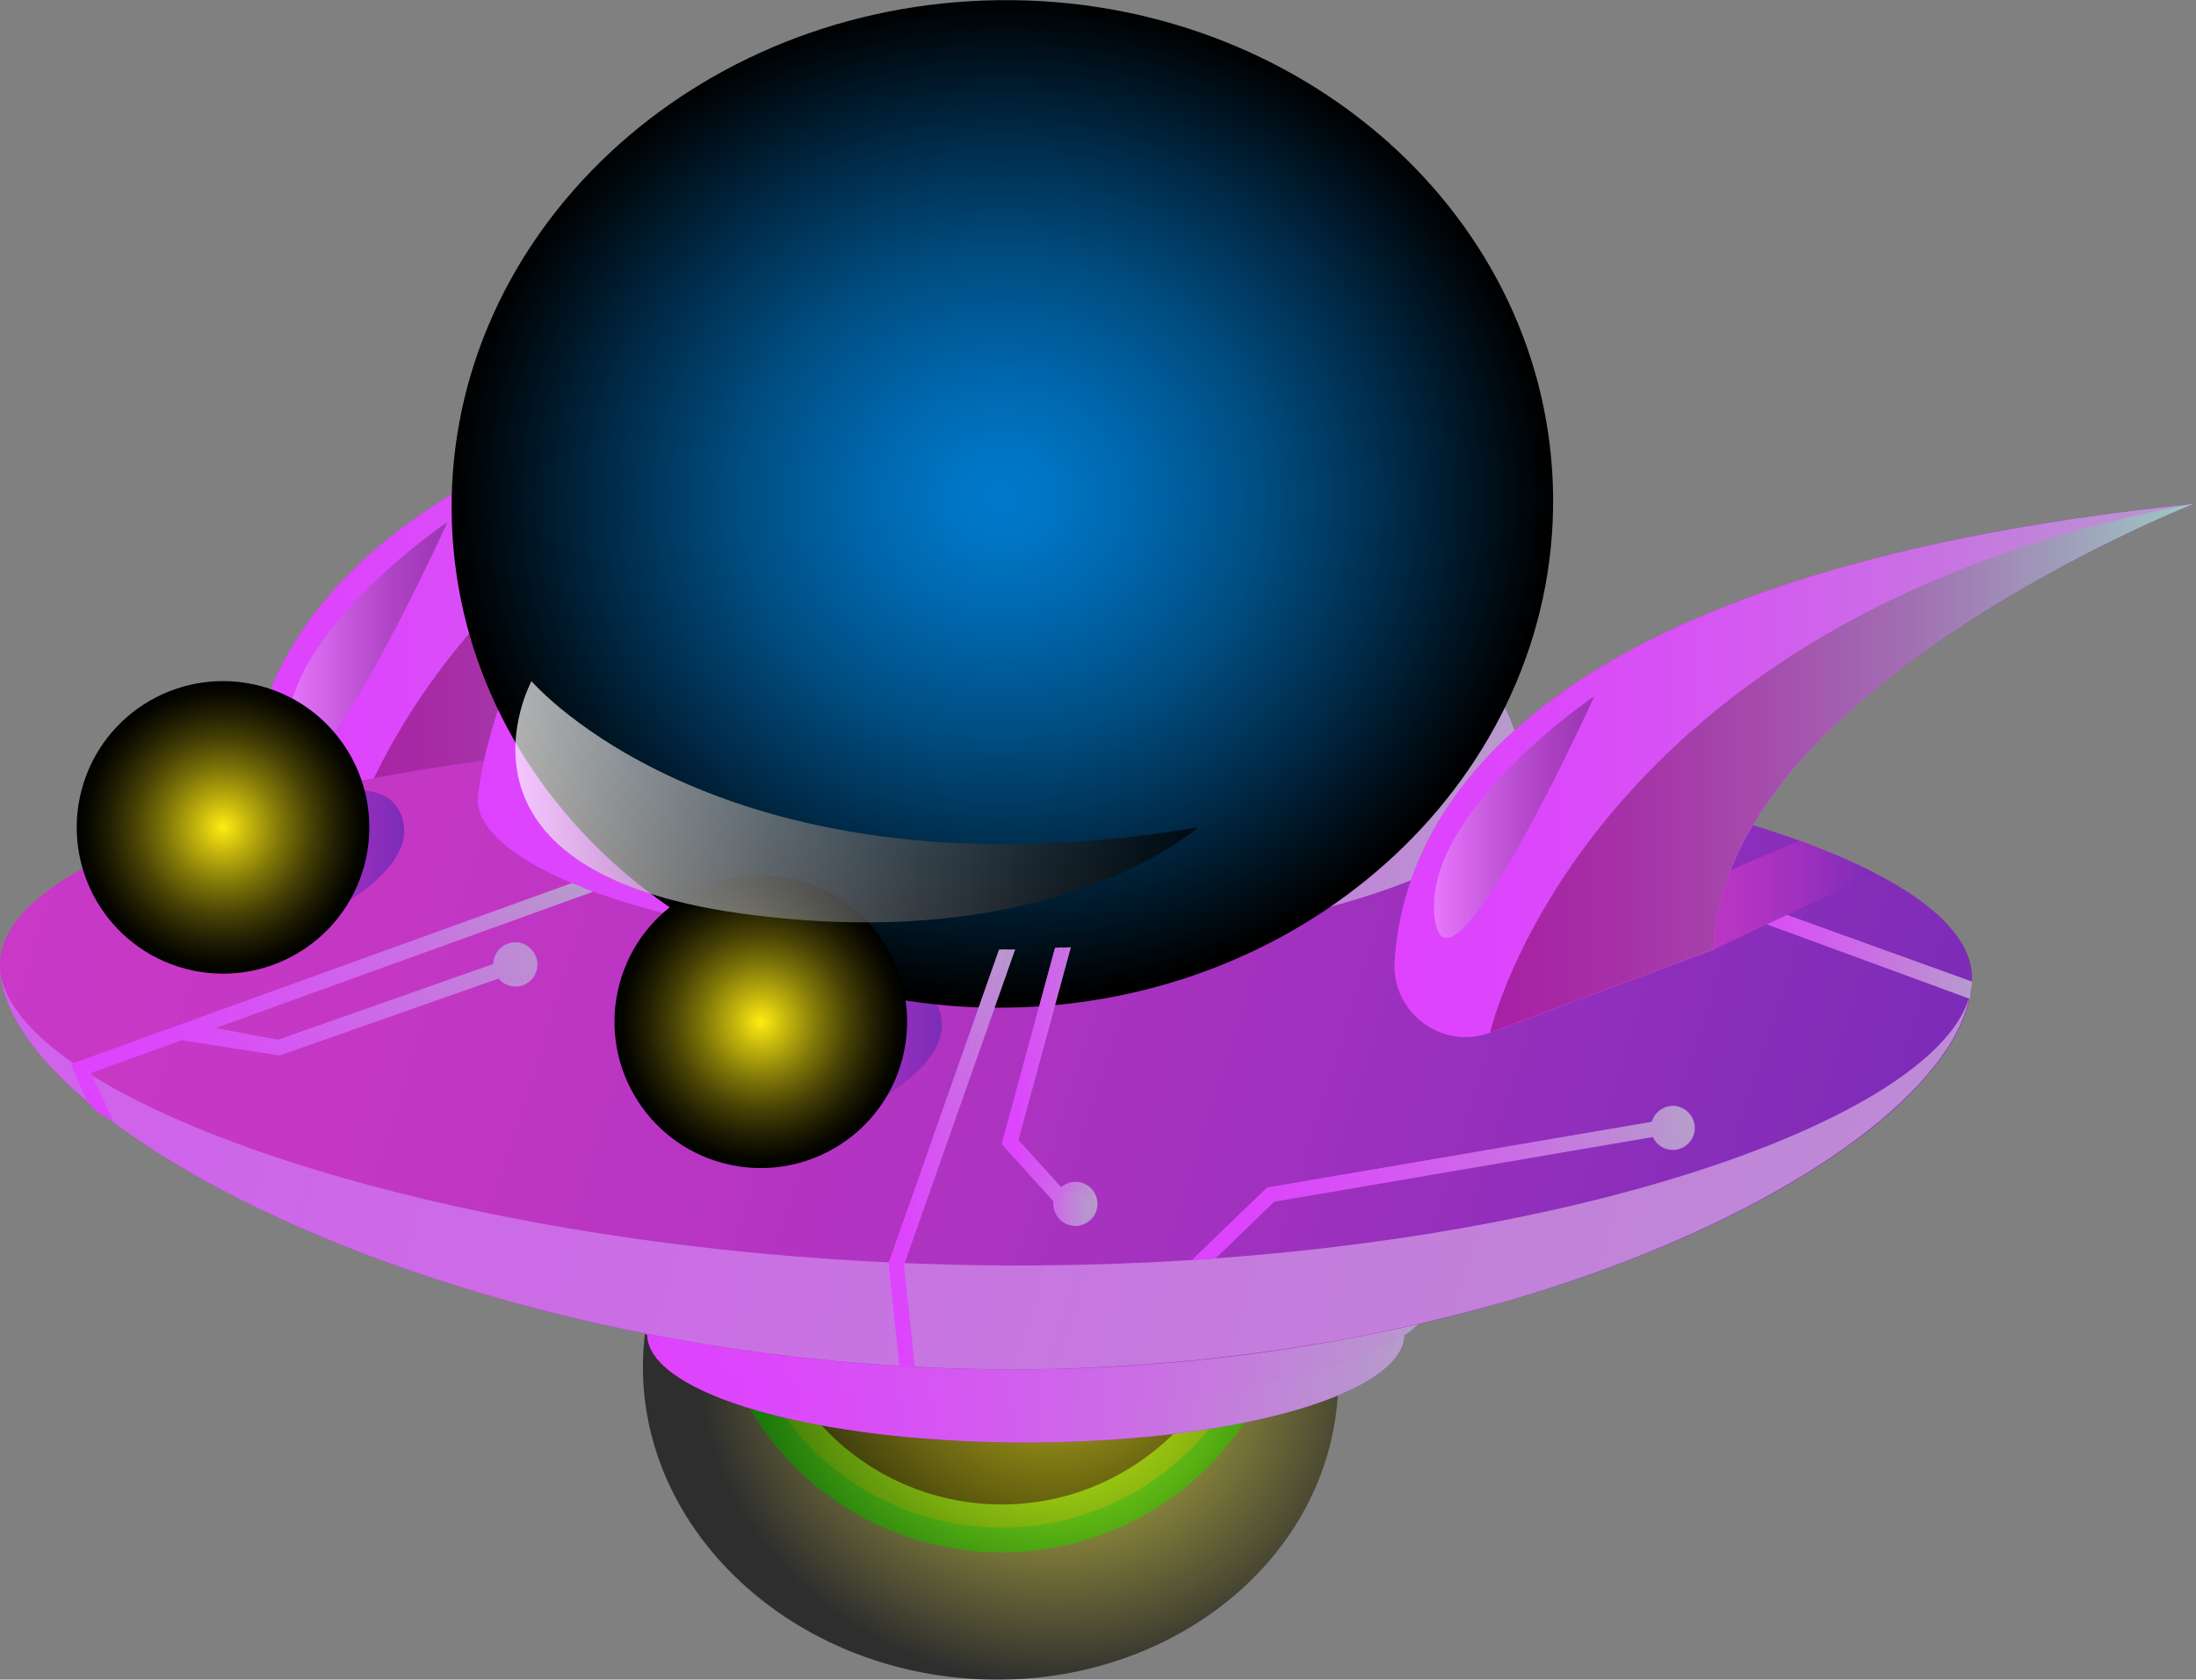 <svg width="183" height="140" viewBox="0 0 183 140" fill="none" xmlns="http://www.w3.org/2000/svg">
<rect x="0" y="0" width="183" height="140" fill="#808080" stroke="none"/>
<g clip-path="url(#clip0_811_3101)">
<path d="M92.782 127.532C105.211 122.384 111.114 108.134 105.965 95.704C100.817 83.275 86.567 77.372 74.137 82.521C61.708 87.669 55.806 101.919 60.954 114.349C66.102 126.778 80.352 132.681 92.782 127.532Z" fill="url(#paint0_linear_811_3101)"/>
<path opacity="0.67" d="M105.468 108.607C107.441 96.455 99.189 85.006 87.038 83.034C74.887 81.061 63.437 89.313 61.465 101.464C59.492 113.615 67.744 125.065 79.895 127.037C92.046 129.009 103.496 120.758 105.468 108.607Z" fill="url(#paint1_linear_811_3101)"/>
<path style="mix-blend-mode:screen" d="M103.566 108.298C105.368 97.197 97.83 86.737 86.729 84.935C75.628 83.133 65.168 90.672 63.366 101.773C61.564 112.873 69.103 123.333 80.204 125.135C91.304 126.937 101.764 119.399 103.566 108.298Z" fill="url(#paint2_linear_811_3101)"/>
<path d="M84.763 89.815C85.87 92.09 82.939 95.81 78.204 98.116C73.47 100.421 68.735 100.442 67.628 98.167C66.521 95.892 69.452 92.172 74.187 89.876C78.922 87.57 83.656 87.55 84.763 89.825V89.815Z" fill="white"/>
<path style="mix-blend-mode:screen" opacity="0.64" d="M111.465 116.542C112.502 102.458 100.397 90.089 84.429 88.913C68.46 87.738 54.675 98.202 53.638 112.285C52.601 126.368 64.706 138.738 80.674 139.914C96.643 141.089 110.429 130.625 111.465 116.542Z" fill="url(#paint3_radial_811_3101)"/>
<path d="M85.491 120.231C102.917 120.231 117.045 116.189 117.045 111.203C117.045 106.216 102.917 102.174 85.491 102.174C68.064 102.174 53.937 106.216 53.937 111.203C53.937 116.189 68.064 120.231 85.491 120.231Z" fill="url(#paint4_linear_811_3101)"/>
<g style="mix-blend-mode:multiply">
<path d="M85.491 120.231C102.917 120.231 117.045 116.189 117.045 111.203C117.045 106.216 102.917 102.174 85.491 102.174C68.064 102.174 53.937 106.216 53.937 111.203C53.937 116.189 68.064 120.231 85.491 120.231Z" fill="url(#paint5_linear_811_3101)"/>
</g>
<g style="mix-blend-mode:multiply">
<path d="M85.49 117.034C104.185 117.034 119.34 112.992 119.34 108.005C119.34 103.019 104.185 98.977 85.49 98.977C66.796 98.977 51.641 103.019 51.641 108.005C51.641 112.992 66.796 117.034 85.49 117.034Z" fill="url(#paint6_linear_811_3101)"/>
<path style="mix-blend-mode:multiply" d="M85.49 117.034C104.185 117.034 119.34 112.992 119.34 108.005C119.34 103.019 104.185 98.977 85.49 98.977C66.796 98.977 51.641 103.019 51.641 108.005C51.641 112.992 66.796 117.034 85.49 117.034Z" fill="url(#paint7_linear_811_3101)"/>
</g>
<path d="M20.66 65.588C21.398 53.772 31.062 33.214 87.243 27.465C87.243 27.465 48.013 42.858 47.213 64.635L28.613 71.532C24.596 73.018 20.394 69.872 20.66 65.599V65.588Z" fill="url(#paint8_linear_811_3101)"/>
<path style="mix-blend-mode:multiply" d="M20.66 65.588C21.398 53.772 31.062 33.214 87.243 27.465C87.243 27.465 48.013 42.858 47.213 64.635L28.613 71.532C24.596 73.018 20.394 69.872 20.66 65.599V65.588Z" fill="url(#paint9_linear_811_3101)"/>
<path style="mix-blend-mode:multiply" d="M87.243 27.465C36.555 36.832 28.623 71.522 28.623 71.522L47.223 64.625C48.013 42.848 87.253 27.455 87.253 27.455L87.243 27.465Z" fill="url(#paint10_linear_811_3101)"/>
<path style="mix-blend-mode:screen" opacity="0.28" d="M37.294 43.503C37.294 43.503 22.997 53.157 23.981 61.909C24.965 70.661 37.294 43.503 37.294 43.503Z" fill="url(#paint11_linear_811_3101)"/>
<path d="M164.34 81.585C164.422 70.476 127.702 61.192 82.324 60.864C36.934 60.536 0.082 69.277 0 80.386C-0.092 93.658 37.816 113.806 83.195 114.144C128.573 114.472 164.237 94.867 164.329 81.585H164.34Z" fill="url(#paint12_linear_811_3101)"/>
<path style="mix-blend-mode:multiply" d="M164.247 82.477C164.298 82.18 164.339 81.883 164.339 81.596C164.339 81.883 164.288 82.18 164.247 82.477Z" fill="url(#paint13_linear_811_3101)"/>
<path style="mix-blend-mode:multiply" d="M164.247 82.477C163.1 89.128 149.685 96.322 129.383 100.862C116.368 103.773 100.524 105.597 83.256 105.474C80.581 105.453 77.927 105.382 75.304 105.279C33.532 103.537 -0.072 90.85 0 80.386C-0.092 92.715 32.63 110.967 73.654 113.765C75.16 113.867 76.667 113.949 78.194 114.011C78.276 114.011 78.358 114.011 78.45 114.021C80.018 114.082 81.606 114.123 83.195 114.134C84.537 114.134 85.859 114.134 87.181 114.113C87.612 114.113 88.042 114.093 88.472 114.072C89.354 114.052 90.245 114.021 91.117 113.98C91.629 113.959 92.131 113.929 92.633 113.898C93.422 113.857 94.222 113.806 95.001 113.754C95.523 113.713 96.056 113.672 96.579 113.631C97.337 113.57 98.096 113.508 98.844 113.437C99.366 113.386 99.889 113.334 100.412 113.283C101.16 113.201 101.898 113.119 102.646 113.027C103.148 112.965 103.65 112.904 104.152 112.842C104.921 112.74 105.679 112.637 106.448 112.525C106.899 112.463 107.36 112.402 107.811 112.33C108.733 112.186 109.645 112.033 110.557 111.879C110.834 111.828 111.111 111.787 111.377 111.746C112.525 111.541 113.662 111.315 114.79 111.09C115.241 110.998 115.681 110.895 116.132 110.803C116.819 110.66 117.505 110.506 118.182 110.352C118.684 110.239 119.186 110.116 119.678 109.993C120.283 109.85 120.887 109.706 121.482 109.553C121.994 109.419 122.507 109.286 123.009 109.153C123.572 108.999 124.136 108.846 124.7 108.692C125.212 108.548 125.714 108.405 126.216 108.261C126.76 108.097 127.292 107.944 127.825 107.77C128.317 107.616 128.819 107.462 129.301 107.308C129.824 107.134 130.346 106.96 130.859 106.786C131.33 106.622 131.812 106.468 132.273 106.304C132.816 106.12 133.339 105.925 133.862 105.73C134.282 105.576 134.722 105.423 135.132 105.259C152.288 98.71 163.345 89.753 164.227 82.457L164.247 82.477Z" fill="url(#paint14_linear_811_3101)"/>
<path d="M124.269 47.611C124.586 30.64 106.649 16.543 84.206 16.124C61.763 15.704 43.312 29.122 42.995 46.093C42.678 63.065 60.615 77.162 83.058 77.581C105.501 78 123.952 64.582 124.269 47.611Z" fill="url(#paint15_linear_811_3101)"/>
<path d="M119.463 47.522C119.742 32.559 103.927 20.131 84.138 19.761C64.348 19.391 48.079 31.221 47.8 46.183C47.52 61.145 63.336 73.574 83.126 73.944C102.915 74.313 119.184 62.484 119.463 47.522Z" fill="url(#paint16_linear_811_3101)"/>
<path style="mix-blend-mode:screen" d="M100.709 35.837C101.477 45.01 91.117 54.069 77.579 56.088C64.031 58.096 52.43 52.296 51.661 43.134C50.893 33.972 61.254 24.903 74.791 22.884C88.339 20.875 99.94 26.676 100.709 35.837Z" fill="url(#paint17_linear_811_3101)"/>
<path d="M86.075 32.671C86.003 36.534 78.399 39.517 69.104 39.342C59.799 39.168 52.317 35.899 52.389 32.035C52.461 28.172 60.065 25.19 69.36 25.364C78.655 25.538 86.147 28.807 86.075 32.671Z" fill="white"/>
<path d="M116.634 34.147C116.583 36.647 113.57 38.625 109.881 38.553C106.202 38.482 103.25 36.401 103.301 33.891C103.353 31.38 106.366 29.412 110.055 29.484C113.734 29.556 116.686 31.636 116.634 34.147Z" fill="white"/>
<path style="mix-blend-mode:multiply" opacity="0.7" d="M83.062 77.589C101.898 77.937 117.916 68.55 122.773 55.483C115.579 50.236 100.894 46.465 83.861 46.147C66.572 45.819 51.559 49.15 44.293 54.243C48.761 67.361 64.338 77.23 83.062 77.589Z" fill="url(#paint18_linear_811_3101)"/>
<path d="M122.773 55.483C120.929 61.192 104.409 68.488 83.523 68.765C62.596 69.042 46.619 59.245 44.303 54.243C41.813 55.719 39.794 65.035 39.815 66.715C39.917 72.998 59.758 79.536 83.933 79.136C108.098 78.737 127.447 71.563 127.334 65.281C127.303 63.6 125.315 56.877 122.773 55.483Z" fill="url(#paint19_linear_811_3101)"/>
<g style="mix-blend-mode:multiply">
<path d="M122.773 55.483C120.929 61.192 104.409 68.488 83.523 68.765C62.596 69.042 46.619 59.245 44.303 54.243C41.813 55.719 39.794 65.035 39.815 66.715C39.917 72.998 59.758 79.536 83.933 79.136C108.098 78.737 127.447 71.563 127.334 65.281C127.303 63.6 125.315 56.877 122.773 55.483Z" fill="url(#paint20_linear_811_3101)"/>
</g>
<path d="M60.73 86.874C60.73 86.874 75.693 78.286 78.193 84.004C80.694 89.723 67.115 95.123 64.348 94.949C61.581 94.775 60.73 86.874 60.73 86.874Z" fill="url(#paint21_linear_811_3101)"/>
<path d="M71.471 87.325C70.282 91.782 65.711 94.427 61.253 93.238C56.795 92.049 54.151 87.478 55.34 83.02C56.529 78.562 61.1 75.918 65.558 77.107C70.016 78.296 72.66 82.867 71.471 87.325Z" fill="url(#paint22_linear_811_3101)"/>
<path opacity="0.67" d="M70.334 87.017C69.309 90.84 65.384 93.115 61.551 92.1C57.729 91.075 55.453 87.15 56.468 83.317C57.493 79.495 61.418 77.22 65.251 78.234C69.073 79.259 71.348 83.184 70.334 87.017Z" fill="url(#paint23_linear_811_3101)"/>
<path style="mix-blend-mode:screen" d="M69.083 86.689C68.243 89.825 65.025 91.69 61.889 90.85C58.753 90.01 56.888 86.792 57.728 83.656C58.568 80.52 61.786 78.655 64.922 79.495C68.058 80.335 69.923 83.553 69.083 86.689Z" fill="url(#paint24_linear_811_3101)"/>
<path d="M64.83 78.398C64.564 77.568 62.996 77.322 61.315 77.845C59.635 78.378 58.487 79.485 58.753 80.315C59.02 81.145 60.588 81.391 62.268 80.868C63.949 80.345 65.097 79.228 64.83 78.398Z" fill="#FFF0D2"/>
<path d="M55.699 88.37C55.699 88.37 56.714 91.731 62.309 91.608C67.905 91.485 71.471 87.314 71.471 87.314C71.471 87.314 73.746 88.452 73.264 90.296C72.793 92.141 68.274 95.615 61.233 95.134C54.193 94.652 51.59 90.84 55.699 88.359V88.37Z" fill="url(#paint25_linear_811_3101)"/>
<path style="mix-blend-mode:multiply" d="M55.699 88.37C55.699 88.37 56.714 91.731 62.309 91.608C67.905 91.485 71.471 87.314 71.471 87.314C71.471 87.314 73.746 88.452 73.264 90.296C72.793 92.141 68.274 95.615 61.233 95.134C54.193 94.652 51.59 90.84 55.699 88.359V88.37Z" fill="url(#paint26_linear_811_3101)"/>
<path style="mix-blend-mode:screen" opacity="0.69" d="M55.607 89.159C55.607 89.159 56.386 92.623 62.401 92.223C68.407 91.823 70.59 89.067 70.59 89.067C70.59 89.067 67.72 93.586 62.893 93.986C58.066 94.385 53.732 92.049 55.607 89.159Z" fill="url(#paint27_linear_811_3101)"/>
<path d="M15.916 70.671C15.916 70.671 30.878 62.083 33.379 67.802C35.879 73.52 22.301 78.921 19.534 78.747C16.767 78.573 15.916 70.671 15.916 70.671Z" fill="url(#paint28_linear_811_3101)"/>
<path d="M26.655 71.122C25.467 75.58 20.896 78.224 16.438 77.035C11.98 75.847 9.336 71.276 10.525 66.818C11.714 62.36 16.284 59.716 20.742 60.905C25.2 62.093 27.844 66.664 26.655 71.122Z" fill="url(#paint29_linear_811_3101)"/>
<path opacity="0.67" d="M25.518 70.815C24.494 74.637 20.569 76.912 16.736 75.898C12.913 74.873 10.638 70.948 11.653 67.115C12.677 63.292 16.602 61.017 20.435 62.032C24.258 63.057 26.533 66.982 25.518 70.815Z" fill="url(#paint30_linear_811_3101)"/>
<path style="mix-blend-mode:screen" d="M24.267 70.477C23.427 73.612 20.209 75.478 17.073 74.637C13.937 73.797 12.072 70.579 12.912 67.443C13.753 64.307 16.971 62.442 20.107 63.282C23.243 64.123 25.108 67.341 24.267 70.477Z" fill="url(#paint31_linear_811_3101)"/>
<path d="M20.015 62.196C19.748 61.366 18.181 61.12 16.5 61.642C14.819 62.165 13.671 63.282 13.938 64.112C14.204 64.942 15.772 65.188 17.453 64.666C19.134 64.133 20.281 63.026 20.015 62.196Z" fill="#FFF0D2"/>
<path d="M10.884 72.167C10.884 72.167 11.898 75.529 17.494 75.406C23.089 75.283 26.655 71.112 26.655 71.112C26.655 71.112 28.931 72.249 28.449 74.094C27.978 75.939 23.458 79.413 16.418 78.931C9.377 78.46 6.774 74.637 10.884 72.157V72.167Z" fill="url(#paint32_linear_811_3101)"/>
<path style="mix-blend-mode:multiply" d="M10.884 72.167C10.884 72.167 11.898 75.529 17.494 75.406C23.089 75.283 26.655 71.112 26.655 71.112C26.655 71.112 28.931 72.249 28.449 74.094C27.978 75.939 23.458 79.413 16.418 78.931C9.377 78.46 6.774 74.637 10.884 72.157V72.167Z" fill="url(#paint33_linear_811_3101)"/>
<path style="mix-blend-mode:screen" opacity="0.69" d="M10.792 72.957C10.792 72.957 11.57 76.42 17.586 76.021C23.591 75.621 25.774 72.864 25.774 72.864C25.774 72.864 22.905 77.384 18.078 77.783C13.251 78.183 8.916 75.847 10.792 72.957Z" fill="url(#paint34_linear_811_3101)"/>
<path style="mix-blend-mode:screen" d="M85.003 83.964C110.338 83.075 130.217 63.567 129.404 40.393C128.59 17.219 107.393 -0.847 82.058 0.042C56.723 0.931 36.844 20.439 37.657 43.613C38.471 66.787 59.668 84.853 85.003 83.964Z" fill="url(#paint35_radial_811_3101)"/>
<path style="mix-blend-mode:screen" d="M75.18 88.308C73.448 94.816 66.767 98.679 60.259 96.947C53.751 95.215 49.888 88.534 51.62 82.026C53.352 75.519 60.033 71.655 66.541 73.387C73.049 75.119 76.912 81.801 75.18 88.308Z" fill="url(#paint36_radial_811_3101)"/>
<path style="mix-blend-mode:screen" d="M30.366 72.106C28.634 78.614 21.952 82.477 15.444 80.745C8.937 79.013 5.073 72.332 6.805 65.824C8.537 59.316 15.219 55.453 21.727 57.185C28.234 58.917 32.098 65.599 30.366 72.106Z" fill="url(#paint37_radial_811_3101)"/>
<path style="mix-blend-mode:screen" opacity="0.69" d="M44.292 56.775C44.292 56.775 60.29 75.549 99.827 68.97C99.827 68.97 87.837 79.751 61.786 76.144C35.735 72.547 44.292 56.775 44.292 56.775Z" fill="url(#paint38_linear_811_3101)"/>
<path style="mix-blend-mode:multiply" d="M47.664 73.612L5.913 88.698L7.276 91.823L9.5 93.586L7.604 89.425L15.136 86.709L23.294 87.98L41.546 81.565C41.884 81.975 42.386 82.231 42.95 82.231C43.965 82.231 44.784 81.411 44.784 80.397C44.784 79.382 43.965 78.562 42.95 78.562C41.935 78.562 41.136 79.372 41.115 80.366L23.171 86.679L17.606 85.818L49.437 74.319L47.664 73.623V73.612Z" fill="url(#paint39_linear_811_3101)"/>
<path style="mix-blend-mode:multiply" d="M84.599 79.136L83.257 79.157L74.054 105.29L74.966 113.867L76.237 113.929L75.335 105.443L84.599 79.136Z" fill="url(#paint40_linear_811_3101)"/>
<path style="mix-blend-mode:multiply" d="M140.902 73.377L140.472 74.566L164.155 83.256L164.34 81.831L140.902 73.377Z" fill="url(#paint41_linear_811_3101)"/>
<path style="mix-blend-mode:multiply" d="M89.62 98.505C89.169 98.505 88.749 98.679 88.431 98.956L84.875 95.021L89.241 78.952L87.919 79.023L83.481 95.359L87.806 100.145C87.806 100.206 87.786 100.278 87.786 100.34C87.786 101.354 88.606 102.174 89.62 102.174C90.635 102.174 91.454 101.354 91.454 100.34C91.454 99.325 90.635 98.505 89.62 98.505Z" fill="url(#paint42_linear_811_3101)"/>
<path style="mix-blend-mode:multiply" d="M139.406 92.192C138.576 92.192 137.879 92.756 137.654 93.514L105.792 98.956L105.598 98.987L99.336 105.023L101.293 104.89L106.192 100.165L137.736 94.775C138.023 95.41 138.658 95.851 139.396 95.851C140.411 95.851 141.23 95.031 141.23 94.016C141.23 93.002 140.411 92.182 139.396 92.182L139.406 92.192Z" fill="url(#paint43_linear_811_3101)"/>
<path style="mix-blend-mode:multiply" d="M140.902 73.377L140.563 73.776L164.247 82.477L164.339 81.831L140.902 73.377Z" fill="url(#paint44_linear_811_3101)"/>
<path d="M142.777 79.167L156.243 72.782C156.243 72.782 152.687 71.02 149.941 70.077L136.413 75.877L142.787 79.167H142.777Z" fill="url(#paint45_linear_811_3101)"/>
<path d="M116.225 80.12C116.963 68.304 126.627 47.746 182.807 41.997C182.807 41.997 143.577 57.389 142.778 79.167L124.177 86.064C120.16 87.55 115.958 84.404 116.225 80.13V80.12Z" fill="url(#paint46_linear_811_3101)"/>
<path style="mix-blend-mode:multiply" d="M116.225 80.12C116.963 68.304 126.627 47.746 182.807 41.997C182.807 41.997 143.577 57.389 142.778 79.167L124.177 86.064C120.16 87.55 115.958 84.404 116.225 80.13V80.12Z" fill="url(#paint47_linear_811_3101)"/>
<path style="mix-blend-mode:multiply" d="M182.797 41.997C132.11 51.364 124.178 86.054 124.178 86.054L142.778 79.157C143.567 57.379 182.807 41.987 182.807 41.987L182.797 41.997Z" fill="url(#paint48_linear_811_3101)"/>
<path style="mix-blend-mode:screen" opacity="0.28" d="M132.858 58.035C132.858 58.035 118.562 67.689 119.546 76.441C120.529 85.193 132.858 58.035 132.858 58.035Z" fill="url(#paint49_linear_811_3101)"/>
<path style="mix-blend-mode:multiply" d="M139.406 92.192C138.576 92.192 137.879 92.756 137.654 93.514L105.792 98.956L105.598 98.987L99.336 105.023L100.965 104.254L105.864 99.53L137.736 93.986C138.023 94.621 138.658 95.062 139.396 95.062C140.411 95.062 140.82 94.344 140.82 93.74C140.82 92.961 140.411 92.182 139.396 92.182L139.406 92.192Z" fill="url(#paint50_linear_811_3101)"/>
<path style="mix-blend-mode:multiply" d="M83.923 79.147L83.257 79.157L74.054 105.29L74.966 113.867L75.56 113.939L74.669 105.453L83.923 79.147Z" fill="url(#paint51_linear_811_3101)"/>
<path style="mix-blend-mode:multiply" d="M89.261 99.263C88.811 99.263 88.39 99.438 88.073 99.714L84.178 95.021L88.544 78.952L87.919 79.023L83.481 95.359L87.806 100.145C87.806 100.206 87.786 100.278 87.786 100.34C87.786 101.354 88.606 102.174 89.62 102.174C90.635 102.174 90.829 101.252 90.829 100.77C90.829 99.755 90.102 99.284 89.261 99.263Z" fill="url(#paint52_linear_811_3101)"/>
<path style="mix-blend-mode:multiply" d="M47.664 73.612L5.913 88.698L7.276 91.823L8.66 93.237L6.764 89.077L15.464 85.89L23.284 87.16L41.546 80.827C41.884 81.237 42.386 81.493 42.95 81.493C43.965 81.493 44.6 80.888 44.538 80.099C44.477 79.249 43.965 78.552 42.95 78.552C41.935 78.552 41.136 79.362 41.115 80.356L23.171 86.668L16.756 85.459L48.586 73.961L47.654 73.612H47.664Z" fill="url(#paint53_linear_811_3101)"/>
</g>
<defs>
<linearGradient id="paint0_linear_811_3101" x1="59.101" y1="105.02" x2="107.831" y2="105.02" gradientUnits="userSpaceOnUse">
<stop stop-color="#00FF15"/>
<stop offset="1" stop-color="#00FF11"/>
</linearGradient>
<linearGradient id="paint1_linear_811_3101" x1="61.187" y1="105.022" x2="105.756" y2="105.022" gradientUnits="userSpaceOnUse">
<stop stop-color="#80FF00"/>
<stop offset="0.37" stop-color="#97FF00"/>
<stop offset="1" stop-color="#C8FF00"/>
</linearGradient>
<linearGradient id="paint2_linear_811_3101" x1="83.466" y1="84.659" x2="83.466" y2="125.385" gradientUnits="userSpaceOnUse">
<stop stop-color="white"/>
<stop offset="0.14" stop-color="#C9C9C9"/>
<stop offset="0.31" stop-color="#8C8C8C"/>
<stop offset="0.48" stop-color="#5A5A5A"/>
<stop offset="0.64" stop-color="#333333"/>
<stop offset="0.78" stop-color="#171717"/>
<stop offset="0.91" stop-color="#060606"/>
<stop offset="1"/>
</linearGradient>
<radialGradient id="paint3_radial_811_3101" cx="0" cy="0" r="1" gradientUnits="userSpaceOnUse" gradientTransform="translate(87.25 114.792) rotate(9.19) scale(28.974 25.547)">
<stop stop-color="#FFF325"/>
<stop offset="0.13" stop-color="#E3D820"/>
<stop offset="0.43" stop-color="#9B9416"/>
<stop offset="0.85" stop-color="#2A2806"/>
<stop offset="1"/>
</radialGradient>
<linearGradient id="paint4_linear_811_3101" x1="53.947" y1="111.203" x2="117.045" y2="111.203" gradientUnits="userSpaceOnUse">
<stop stop-color="#C938C6"/>
<stop offset="0.2" stop-color="#C337C4"/>
<stop offset="0.46" stop-color="#B334C2"/>
<stop offset="0.74" stop-color="#9930BD"/>
<stop offset="1" stop-color="#7C2CB8"/>
</linearGradient>
<linearGradient id="paint5_linear_811_3101" x1="53.947" y1="111.203" x2="117.045" y2="111.203" gradientUnits="userSpaceOnUse">
<stop stop-color="#DF42FF"/>
<stop offset="0.18" stop-color="#DC47FB"/>
<stop offset="0.41" stop-color="#D557F2"/>
<stop offset="0.67" stop-color="#C971E3"/>
<stop offset="0.95" stop-color="#B995CF"/>
<stop offset="1" stop-color="#B69DCB"/>
</linearGradient>
<linearGradient id="paint6_linear_811_3101" x1="51.641" y1="108.005" x2="119.35" y2="108.005" gradientUnits="userSpaceOnUse">
<stop stop-color="#DF42FF"/>
<stop offset="0.18" stop-color="#DC47FB"/>
<stop offset="0.41" stop-color="#D557F2"/>
<stop offset="0.67" stop-color="#C971E3"/>
<stop offset="0.95" stop-color="#B995CF"/>
<stop offset="1" stop-color="#B69DCB"/>
</linearGradient>
<linearGradient id="paint7_linear_811_3101" x1="51.641" y1="108.005" x2="119.35" y2="108.005" gradientUnits="userSpaceOnUse">
<stop stop-color="#DF42FF"/>
<stop offset="0.18" stop-color="#DC47FB"/>
<stop offset="0.41" stop-color="#D557F2"/>
<stop offset="0.67" stop-color="#C971E3"/>
<stop offset="0.95" stop-color="#B995CF"/>
<stop offset="1" stop-color="#B69DCB"/>
</linearGradient>
<linearGradient id="paint8_linear_811_3101" x1="20.65" y1="49.683" x2="87.243" y2="49.683" gradientUnits="userSpaceOnUse">
<stop stop-color="#C938C6"/>
<stop offset="0.2" stop-color="#C337C4"/>
<stop offset="0.46" stop-color="#B334C2"/>
<stop offset="0.74" stop-color="#9930BD"/>
<stop offset="1" stop-color="#7C2CB8"/>
</linearGradient>
<linearGradient id="paint9_linear_811_3101" x1="20.65" y1="49.683" x2="87.243" y2="49.683" gradientUnits="userSpaceOnUse">
<stop stop-color="#DF42FF"/>
<stop offset="0.18" stop-color="#DC47FB"/>
<stop offset="0.41" stop-color="#D557F2"/>
<stop offset="0.67" stop-color="#C971E3"/>
<stop offset="0.95" stop-color="#B995CF"/>
<stop offset="1" stop-color="#B69DCB"/>
</linearGradient>
<linearGradient id="paint10_linear_811_3101" x1="20.65" y1="49.488" x2="87.243" y2="49.488" gradientUnits="userSpaceOnUse">
<stop stop-color="#A81BA4"/>
<stop offset="0.12" stop-color="#A720A4"/>
<stop offset="0.28" stop-color="#A630A7"/>
<stop offset="0.45" stop-color="#A54AAC"/>
<stop offset="0.64" stop-color="#A26EB2"/>
<stop offset="0.83" stop-color="#9F9CBA"/>
<stop offset="1" stop-color="#9DCBC3"/>
</linearGradient>
<linearGradient id="paint11_linear_811_3101" x1="23.94" y1="53.577" x2="37.294" y2="53.577" gradientUnits="userSpaceOnUse">
<stop stop-color="white"/>
<stop offset="0.15" stop-color="#CDCDCD"/>
<stop offset="0.38" stop-color="#858585"/>
<stop offset="0.59" stop-color="#4C4C4C"/>
<stop offset="0.77" stop-color="#222222"/>
<stop offset="0.92" stop-color="#090909"/>
<stop offset="1"/>
</linearGradient>
<linearGradient id="paint12_linear_811_3101" x1="5.923" y1="60.841" x2="156.329" y2="108.207" gradientUnits="userSpaceOnUse">
<stop stop-color="#C938C6"/>
<stop offset="0.2" stop-color="#C337C4"/>
<stop offset="0.46" stop-color="#B334C2"/>
<stop offset="0.74" stop-color="#9930BD"/>
<stop offset="1" stop-color="#7C2CB8"/>
</linearGradient>
<linearGradient id="paint13_linear_811_3101" x1="163.974" y1="81.916" x2="164.444" y2="82.064" gradientUnits="userSpaceOnUse">
<stop stop-color="#DF42FF"/>
<stop offset="0.18" stop-color="#DC47FB"/>
<stop offset="0.41" stop-color="#D557F2"/>
<stop offset="0.67" stop-color="#C971E3"/>
<stop offset="0.95" stop-color="#B995CF"/>
<stop offset="1" stop-color="#B69DCB"/>
</linearGradient>
<linearGradient id="paint14_linear_811_3101" x1="-204.578" y1="-1.462" x2="210.64" y2="129.296" gradientUnits="userSpaceOnUse">
<stop stop-color="#DF42FF"/>
<stop offset="0.18" stop-color="#DC47FB"/>
<stop offset="0.41" stop-color="#D557F2"/>
<stop offset="0.67" stop-color="#C971E3"/>
<stop offset="0.95" stop-color="#B995CF"/>
<stop offset="1" stop-color="#B69DCB"/>
</linearGradient>
<linearGradient id="paint15_linear_811_3101" x1="-59.635" y1="-1.231" x2="149.352" y2="68.918" gradientUnits="userSpaceOnUse">
<stop stop-color="#001F73"/>
<stop offset="0.08" stop-color="#003481"/>
<stop offset="0.32" stop-color="#0074AD"/>
<stop offset="0.55" stop-color="#00A7D0"/>
<stop offset="0.74" stop-color="#00CBE9"/>
<stop offset="0.9" stop-color="#00E1F9"/>
<stop offset="1" stop-color="#00EAFF"/>
</linearGradient>
<linearGradient id="paint16_linear_811_3101" x1="-42.696" y1="4.457" x2="141.59" y2="66.303" gradientUnits="userSpaceOnUse">
<stop stop-color="#00D9FF"/>
<stop offset="1" stop-color="#00DDFF"/>
</linearGradient>
<linearGradient id="paint17_linear_811_3101" x1="71.598" y1="8.2" x2="78.889" y2="55.895" gradientUnits="userSpaceOnUse">
<stop stop-color="white"/>
<stop offset="0.14" stop-color="#C9C9C9"/>
<stop offset="0.31" stop-color="#8C8C8C"/>
<stop offset="0.48" stop-color="#5A5A5A"/>
<stop offset="0.64" stop-color="#333333"/>
<stop offset="0.78" stop-color="#171717"/>
<stop offset="0.91" stop-color="#060606"/>
<stop offset="1"/>
</linearGradient>
<linearGradient id="paint18_linear_811_3101" x1="83.696" y1="46.15" x2="83.104" y2="77.832" gradientUnits="userSpaceOnUse">
<stop stop-color="#007ECD"/>
<stop offset="0.08" stop-color="#0882CE"/>
<stop offset="0.22" stop-color="#218ED3"/>
<stop offset="0.4" stop-color="#48A2DB"/>
<stop offset="0.6" stop-color="#7FBEE6"/>
<stop offset="0.83" stop-color="#C4E1F3"/>
<stop offset="1" stop-color="white"/>
</linearGradient>
<linearGradient id="paint19_linear_811_3101" x1="39.781" y1="67.092" x2="126.91" y2="65.662" gradientUnits="userSpaceOnUse">
<stop stop-color="#C938C6"/>
<stop offset="0.2" stop-color="#C337C4"/>
<stop offset="0.46" stop-color="#B334C2"/>
<stop offset="0.74" stop-color="#9930BD"/>
<stop offset="1" stop-color="#7C2CB8"/>
</linearGradient>
<linearGradient id="paint20_linear_811_3101" x1="39.781" y1="67.092" x2="126.91" y2="65.662" gradientUnits="userSpaceOnUse">
<stop stop-color="#DF42FF"/>
<stop offset="0.18" stop-color="#DC47FB"/>
<stop offset="0.41" stop-color="#D557F2"/>
<stop offset="0.67" stop-color="#C971E3"/>
<stop offset="0.95" stop-color="#B995CF"/>
<stop offset="1" stop-color="#B69DCB"/>
</linearGradient>
<linearGradient id="paint21_linear_811_3101" x1="60.73" y1="88.493" x2="78.511" y2="88.493" gradientUnits="userSpaceOnUse">
<stop stop-color="#C938C6"/>
<stop offset="0.2" stop-color="#C337C4"/>
<stop offset="0.46" stop-color="#B334C2"/>
<stop offset="0.74" stop-color="#9930BD"/>
<stop offset="1" stop-color="#7C2CB8"/>
</linearGradient>
<linearGradient id="paint22_linear_811_3101" x1="55.333" y1="83.021" x2="71.472" y2="87.328" gradientUnits="userSpaceOnUse">
<stop stop-color="#00FF15"/>
<stop offset="1" stop-color="#00FF11"/>
</linearGradient>
<linearGradient id="paint23_linear_811_3101" x1="56.472" y1="83.325" x2="70.334" y2="87.024" gradientUnits="userSpaceOnUse">
<stop stop-color="#80FF00"/>
<stop offset="0.37" stop-color="#97FF00"/>
<stop offset="1" stop-color="#C8FF00"/>
</linearGradient>
<linearGradient id="paint24_linear_811_3101" x1="60.465" y1="80.084" x2="66.343" y2="90.254" gradientUnits="userSpaceOnUse">
<stop stop-color="#F8E82F"/>
<stop offset="0.38" stop-color="#8F861B"/>
<stop offset="0.68" stop-color="#423E0C"/>
<stop offset="0.89" stop-color="#121103"/>
<stop offset="1"/>
</linearGradient>
<linearGradient id="paint25_linear_811_3101" x1="53.762" y1="91.731" x2="73.377" y2="91.034" gradientUnits="userSpaceOnUse">
<stop stop-color="#C938C6"/>
<stop offset="0.2" stop-color="#C337C4"/>
<stop offset="0.46" stop-color="#B334C2"/>
<stop offset="0.74" stop-color="#9930BD"/>
<stop offset="1" stop-color="#7C2CB8"/>
</linearGradient>
<linearGradient id="paint26_linear_811_3101" x1="53.762" y1="91.731" x2="73.377" y2="91.034" gradientUnits="userSpaceOnUse">
<stop stop-color="#DF42FF"/>
<stop offset="0.18" stop-color="#DC47FB"/>
<stop offset="0.41" stop-color="#D557F2"/>
<stop offset="0.67" stop-color="#C971E3"/>
<stop offset="0.95" stop-color="#B995CF"/>
<stop offset="1" stop-color="#B69DCB"/>
</linearGradient>
<linearGradient id="paint27_linear_811_3101" x1="55.197" y1="91.721" x2="70.651" y2="91.178" gradientUnits="userSpaceOnUse">
<stop stop-color="white"/>
<stop offset="0.15" stop-color="#CDCDCD"/>
<stop offset="0.38" stop-color="#858585"/>
<stop offset="0.59" stop-color="#4C4C4C"/>
<stop offset="0.77" stop-color="#222222"/>
<stop offset="0.92" stop-color="#090909"/>
<stop offset="1"/>
</linearGradient>
<linearGradient id="paint28_linear_811_3101" x1="15.916" y1="72.29" x2="33.686" y2="72.29" gradientUnits="userSpaceOnUse">
<stop stop-color="#C938C6"/>
<stop offset="0.2" stop-color="#C337C4"/>
<stop offset="0.46" stop-color="#B334C2"/>
<stop offset="0.74" stop-color="#9930BD"/>
<stop offset="1" stop-color="#7C2CB8"/>
</linearGradient>
<linearGradient id="paint29_linear_811_3101" x1="10.517" y1="66.81" x2="26.657" y2="71.116" gradientUnits="userSpaceOnUse">
<stop stop-color="#00FF15"/>
<stop offset="1" stop-color="#00FF11"/>
</linearGradient>
<linearGradient id="paint30_linear_811_3101" x1="11.656" y1="67.114" x2="25.519" y2="70.812" gradientUnits="userSpaceOnUse">
<stop stop-color="#80FF00"/>
<stop offset="0.37" stop-color="#97FF00"/>
<stop offset="1" stop-color="#C8FF00"/>
</linearGradient>
<linearGradient id="paint31_linear_811_3101" x1="15.647" y1="63.883" x2="21.524" y2="74.053" gradientUnits="userSpaceOnUse">
<stop stop-color="#F8E82F"/>
<stop offset="0.38" stop-color="#8F861B"/>
<stop offset="0.68" stop-color="#423E0C"/>
<stop offset="0.89" stop-color="#121103"/>
<stop offset="1"/>
</linearGradient>
<linearGradient id="paint32_linear_811_3101" x1="8.947" y1="75.519" x2="28.562" y2="74.832" gradientUnits="userSpaceOnUse">
<stop stop-color="#C938C6"/>
<stop offset="0.2" stop-color="#C337C4"/>
<stop offset="0.46" stop-color="#B334C2"/>
<stop offset="0.74" stop-color="#9930BD"/>
<stop offset="1" stop-color="#7C2CB8"/>
</linearGradient>
<linearGradient id="paint33_linear_811_3101" x1="8.947" y1="75.519" x2="28.562" y2="74.832" gradientUnits="userSpaceOnUse">
<stop stop-color="#DF42FF"/>
<stop offset="0.18" stop-color="#DC47FB"/>
<stop offset="0.41" stop-color="#D557F2"/>
<stop offset="0.67" stop-color="#C971E3"/>
<stop offset="0.95" stop-color="#B995CF"/>
<stop offset="1" stop-color="#B69DCB"/>
</linearGradient>
<linearGradient id="paint34_linear_811_3101" x1="10.382" y1="75.519" x2="25.836" y2="74.975" gradientUnits="userSpaceOnUse">
<stop stop-color="white"/>
<stop offset="0.15" stop-color="#CDCDCD"/>
<stop offset="0.38" stop-color="#858585"/>
<stop offset="0.59" stop-color="#4C4C4C"/>
<stop offset="0.77" stop-color="#222222"/>
<stop offset="0.92" stop-color="#090909"/>
<stop offset="1"/>
</linearGradient>
<radialGradient id="paint35_radial_811_3101" cx="0" cy="0" r="1" gradientUnits="userSpaceOnUse" gradientTransform="translate(83.485 41.547) rotate(-2.01) scale(45.846 41.815)">
<stop stop-color="#007ACC"/>
<stop offset="0.1" stop-color="#0074C2"/>
<stop offset="0.26" stop-color="#0065AA"/>
<stop offset="0.47" stop-color="#004E82"/>
<stop offset="0.71" stop-color="#002C4B"/>
<stop offset="0.98" stop-color="#000305"/>
<stop offset="1"/>
</radialGradient>
<radialGradient id="paint36_radial_811_3101" cx="0" cy="0" r="1" gradientUnits="userSpaceOnUse" gradientTransform="translate(63.402 85.174) rotate(14.94) scale(12.185 12.185)">
<stop stop-color="#FFEC12"/>
<stop offset="0.18" stop-color="#C3B40D"/>
<stop offset="0.4" stop-color="#7E7508"/>
<stop offset="0.6" stop-color="#484205"/>
<stop offset="0.78" stop-color="#201E02"/>
<stop offset="0.92" stop-color="#080800"/>
<stop offset="1"/>
</radialGradient>
<radialGradient id="paint37_radial_811_3101" cx="0" cy="0" r="1" gradientUnits="userSpaceOnUse" gradientTransform="translate(18.588 68.963) rotate(14.94) scale(12.185)">
<stop stop-color="#FFEC12"/>
<stop offset="0.18" stop-color="#C3B40D"/>
<stop offset="0.4" stop-color="#7E7508"/>
<stop offset="0.6" stop-color="#484205"/>
<stop offset="0.78" stop-color="#201E02"/>
<stop offset="0.92" stop-color="#080800"/>
<stop offset="1"/>
</radialGradient>
<linearGradient id="paint38_linear_811_3101" x1="42.95" y1="66.828" x2="99.827" y2="66.828" gradientUnits="userSpaceOnUse">
<stop stop-color="white"/>
<stop offset="0.15" stop-color="#CDCDCD"/>
<stop offset="0.38" stop-color="#858585"/>
<stop offset="0.59" stop-color="#4C4C4C"/>
<stop offset="0.77" stop-color="#222222"/>
<stop offset="0.92" stop-color="#090909"/>
<stop offset="1"/>
</linearGradient>
<linearGradient id="paint39_linear_811_3101" x1="5.913" y1="83.594" x2="49.437" y2="83.594" gradientUnits="userSpaceOnUse">
<stop stop-color="#DF42FF"/>
<stop offset="0.18" stop-color="#DC47FB"/>
<stop offset="0.41" stop-color="#D557F2"/>
<stop offset="0.67" stop-color="#C971E3"/>
<stop offset="0.95" stop-color="#B995CF"/>
<stop offset="1" stop-color="#B69DCB"/>
</linearGradient>
<linearGradient id="paint40_linear_811_3101" x1="74.054" y1="96.527" x2="84.599" y2="96.527" gradientUnits="userSpaceOnUse">
<stop stop-color="#DF42FF"/>
<stop offset="0.18" stop-color="#DC47FB"/>
<stop offset="0.41" stop-color="#D557F2"/>
<stop offset="0.67" stop-color="#C971E3"/>
<stop offset="0.95" stop-color="#B995CF"/>
<stop offset="1" stop-color="#B69DCB"/>
</linearGradient>
<linearGradient id="paint41_linear_811_3101" x1="140.472" y1="78.316" x2="164.34" y2="78.316" gradientUnits="userSpaceOnUse">
<stop stop-color="#DF42FF"/>
<stop offset="0.18" stop-color="#DC47FB"/>
<stop offset="0.41" stop-color="#D557F2"/>
<stop offset="0.67" stop-color="#C971E3"/>
<stop offset="0.95" stop-color="#B995CF"/>
<stop offset="1" stop-color="#B69DCB"/>
</linearGradient>
<linearGradient id="paint42_linear_811_3101" x1="83.471" y1="90.563" x2="91.444" y2="90.563" gradientUnits="userSpaceOnUse">
<stop stop-color="#DF42FF"/>
<stop offset="0.18" stop-color="#DC47FB"/>
<stop offset="0.41" stop-color="#D557F2"/>
<stop offset="0.67" stop-color="#C971E3"/>
<stop offset="0.95" stop-color="#B995CF"/>
<stop offset="1" stop-color="#B69DCB"/>
</linearGradient>
<linearGradient id="paint43_linear_811_3101" x1="99.346" y1="98.608" x2="141.241" y2="98.608" gradientUnits="userSpaceOnUse">
<stop stop-color="#DF42FF"/>
<stop offset="0.18" stop-color="#DC47FB"/>
<stop offset="0.41" stop-color="#D557F2"/>
<stop offset="0.67" stop-color="#C971E3"/>
<stop offset="0.95" stop-color="#B995CF"/>
<stop offset="1" stop-color="#B69DCB"/>
</linearGradient>
<linearGradient id="paint44_linear_811_3101" x1="140.563" y1="77.927" x2="164.339" y2="77.927" gradientUnits="userSpaceOnUse">
<stop stop-color="#DF42FF"/>
<stop offset="0.18" stop-color="#DC47FB"/>
<stop offset="0.41" stop-color="#D557F2"/>
<stop offset="0.67" stop-color="#C971E3"/>
<stop offset="0.95" stop-color="#B995CF"/>
<stop offset="1" stop-color="#B69DCB"/>
</linearGradient>
<linearGradient id="paint45_linear_811_3101" x1="136.403" y1="74.617" x2="156.233" y2="74.617" gradientUnits="userSpaceOnUse">
<stop stop-color="#C938C6"/>
<stop offset="0.2" stop-color="#C337C4"/>
<stop offset="0.46" stop-color="#B334C2"/>
<stop offset="0.74" stop-color="#9930BD"/>
<stop offset="1" stop-color="#7C2CB8"/>
</linearGradient>
<linearGradient id="paint46_linear_811_3101" x1="116.215" y1="64.215" x2="182.797" y2="64.215" gradientUnits="userSpaceOnUse">
<stop stop-color="#C938C6"/>
<stop offset="0.2" stop-color="#C337C4"/>
<stop offset="0.46" stop-color="#B334C2"/>
<stop offset="0.74" stop-color="#9930BD"/>
<stop offset="1" stop-color="#7C2CB8"/>
</linearGradient>
<linearGradient id="paint47_linear_811_3101" x1="116.215" y1="64.215" x2="182.797" y2="64.215" gradientUnits="userSpaceOnUse">
<stop stop-color="#DF42FF"/>
<stop offset="0.18" stop-color="#DC47FB"/>
<stop offset="0.41" stop-color="#D557F2"/>
<stop offset="0.67" stop-color="#C971E3"/>
<stop offset="0.95" stop-color="#B995CF"/>
<stop offset="1" stop-color="#B69DCB"/>
</linearGradient>
<linearGradient id="paint48_linear_811_3101" x1="116.215" y1="64.03" x2="182.797" y2="64.03" gradientUnits="userSpaceOnUse">
<stop stop-color="#A81BA4"/>
<stop offset="0.12" stop-color="#A720A4"/>
<stop offset="0.28" stop-color="#A630A7"/>
<stop offset="0.45" stop-color="#A54AAC"/>
<stop offset="0.64" stop-color="#A26EB2"/>
<stop offset="0.83" stop-color="#9F9CBA"/>
<stop offset="1" stop-color="#9DCBC3"/>
</linearGradient>
<linearGradient id="paint49_linear_811_3101" x1="119.494" y1="68.109" x2="132.858" y2="68.109" gradientUnits="userSpaceOnUse">
<stop stop-color="white"/>
<stop offset="0.15" stop-color="#CDCDCD"/>
<stop offset="0.38" stop-color="#858585"/>
<stop offset="0.59" stop-color="#4C4C4C"/>
<stop offset="0.77" stop-color="#222222"/>
<stop offset="0.92" stop-color="#090909"/>
<stop offset="1"/>
</linearGradient>
<linearGradient id="paint50_linear_811_3101" x1="99.346" y1="98.608" x2="140.831" y2="98.608" gradientUnits="userSpaceOnUse">
<stop stop-color="#DF42FF"/>
<stop offset="0.18" stop-color="#DC47FB"/>
<stop offset="0.41" stop-color="#D557F2"/>
<stop offset="0.67" stop-color="#C971E3"/>
<stop offset="0.95" stop-color="#B995CF"/>
<stop offset="1" stop-color="#B69DCB"/>
</linearGradient>
<linearGradient id="paint51_linear_811_3101" x1="74.054" y1="96.538" x2="83.923" y2="96.538" gradientUnits="userSpaceOnUse">
<stop stop-color="#DF42FF"/>
<stop offset="0.18" stop-color="#DC47FB"/>
<stop offset="0.41" stop-color="#D557F2"/>
<stop offset="0.67" stop-color="#C971E3"/>
<stop offset="0.95" stop-color="#B995CF"/>
<stop offset="1" stop-color="#B69DCB"/>
</linearGradient>
<linearGradient id="paint52_linear_811_3101" x1="83.471" y1="90.563" x2="90.819" y2="90.563" gradientUnits="userSpaceOnUse">
<stop stop-color="#DF42FF"/>
<stop offset="0.18" stop-color="#DC47FB"/>
<stop offset="0.41" stop-color="#D557F2"/>
<stop offset="0.67" stop-color="#C971E3"/>
<stop offset="0.95" stop-color="#B995CF"/>
<stop offset="1" stop-color="#B69DCB"/>
</linearGradient>
<linearGradient id="paint53_linear_811_3101" x1="5.913" y1="83.42" x2="48.586" y2="83.42" gradientUnits="userSpaceOnUse">
<stop stop-color="#DF42FF"/>
<stop offset="0.18" stop-color="#DC47FB"/>
<stop offset="0.41" stop-color="#D557F2"/>
<stop offset="0.67" stop-color="#C971E3"/>
<stop offset="0.95" stop-color="#B995CF"/>
<stop offset="1" stop-color="#B69DCB"/>
</linearGradient>
<clipPath id="clip0_811_3101">
<rect width="182.796" height="140" fill="white"/>
</clipPath>
</defs>
</svg>

